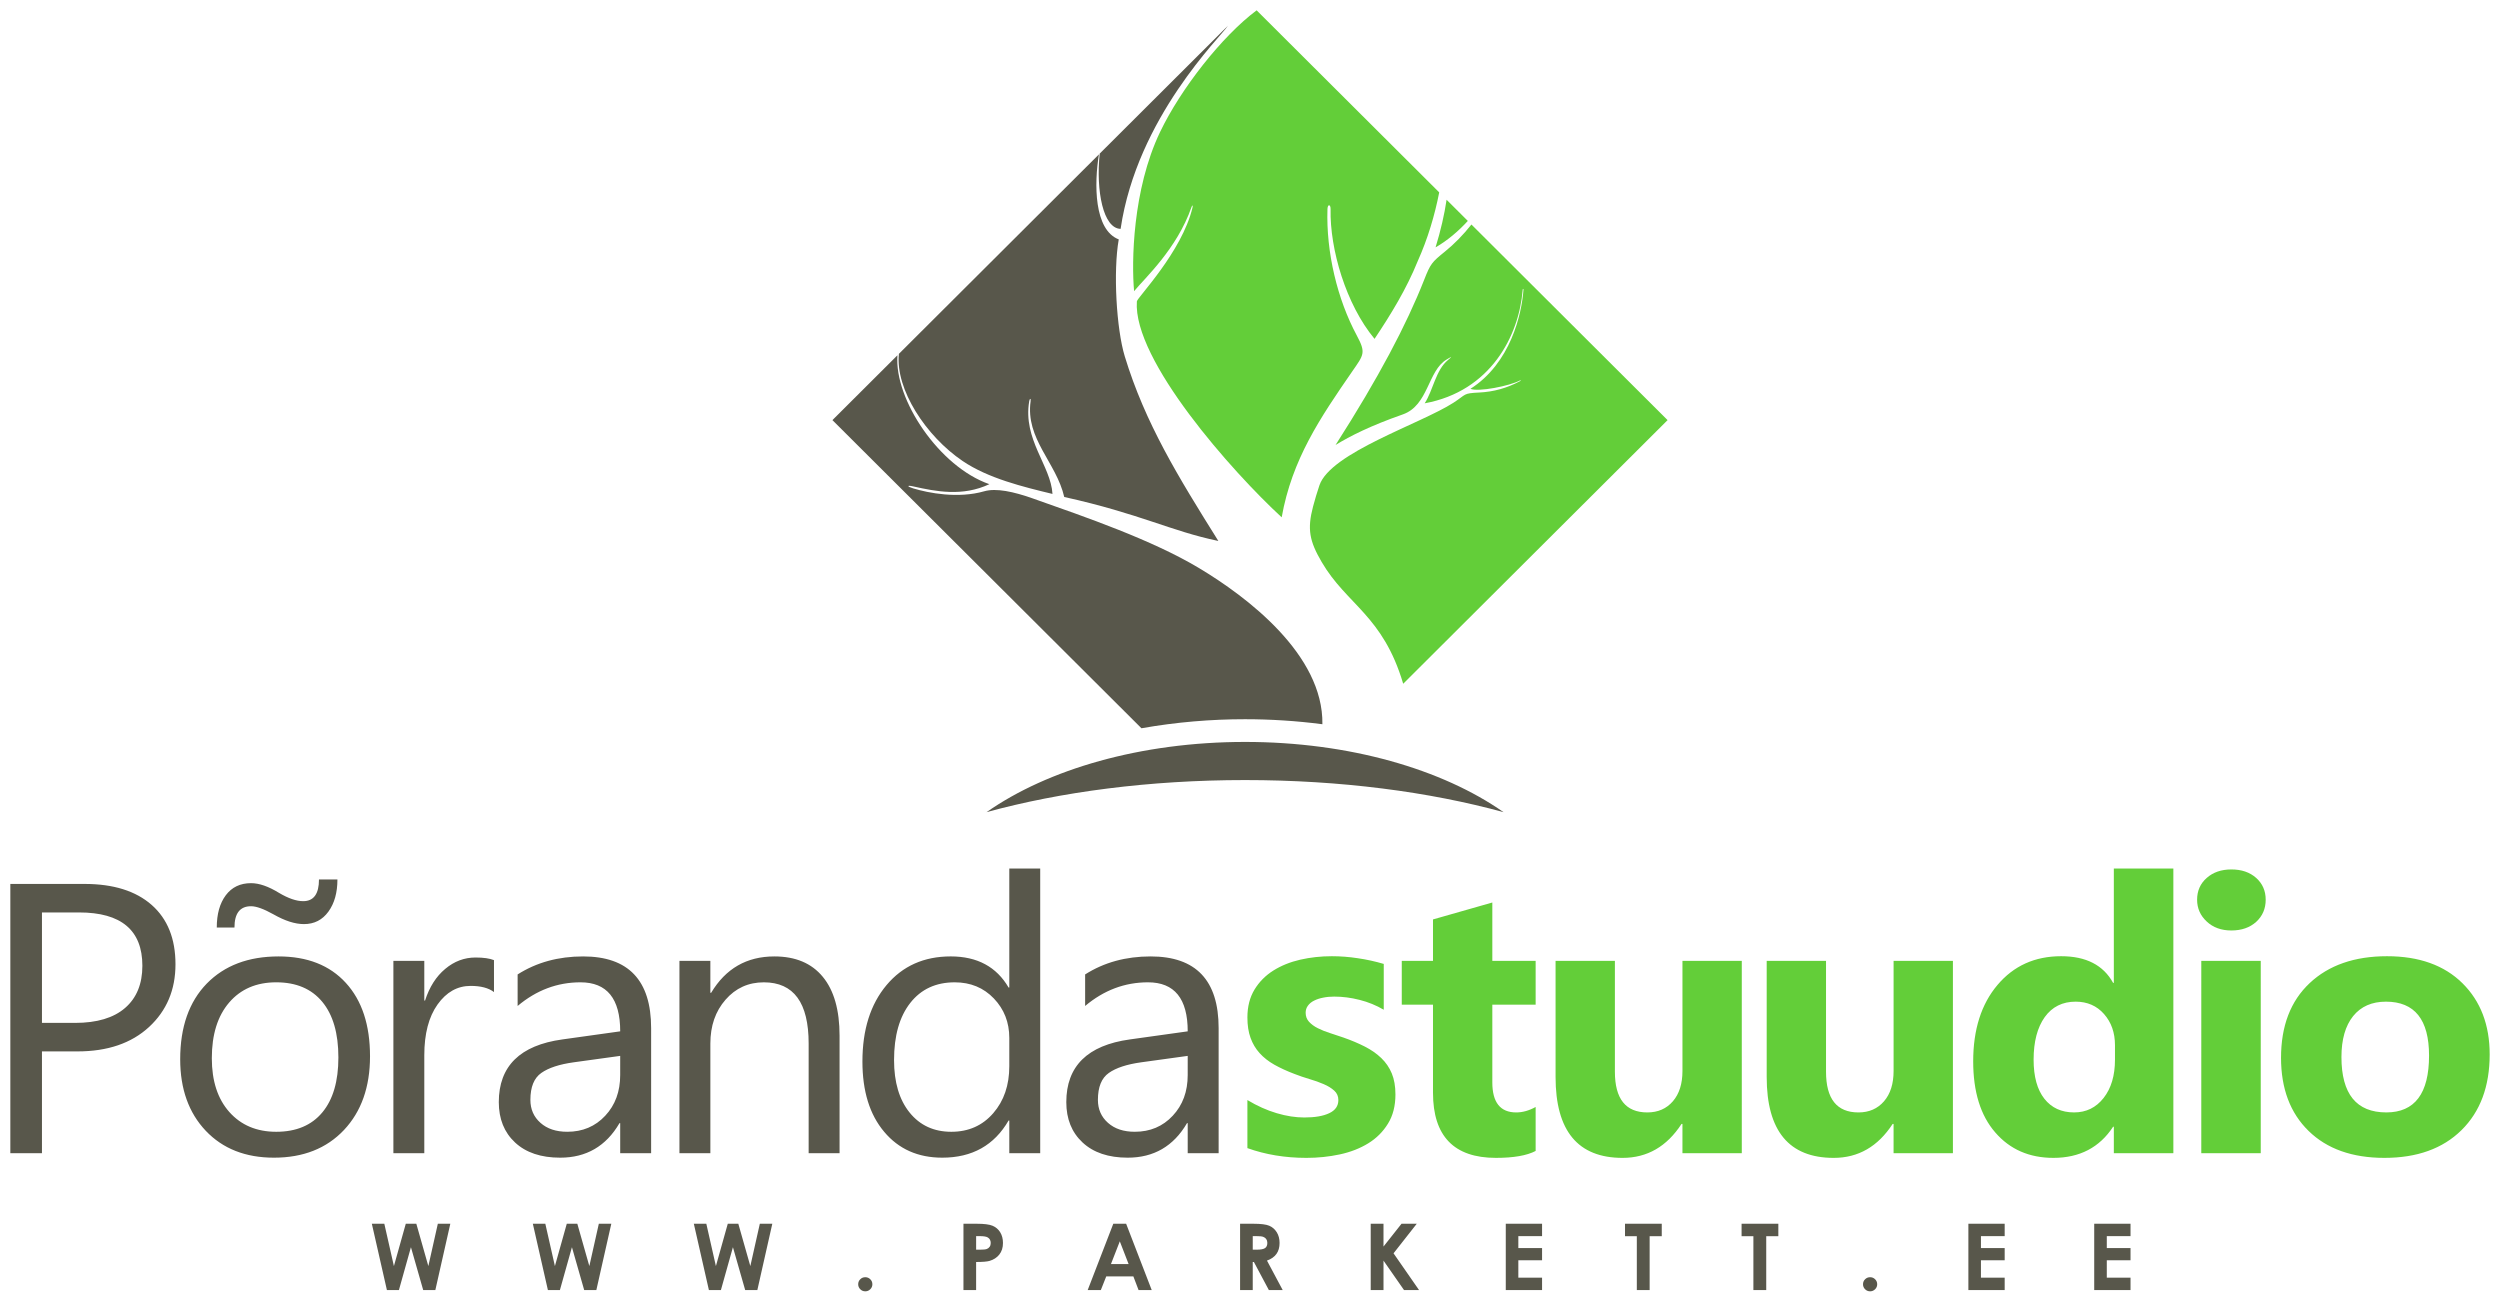<?xml version="1.0" encoding="utf-8"?>
<!-- Generator: Adobe Illustrator 16.0.0, SVG Export Plug-In . SVG Version: 6.00 Build 0)  -->
<!DOCTYPE svg PUBLIC "-//W3C//DTD SVG 1.1//EN" "http://www.w3.org/Graphics/SVG/1.1/DTD/svg11.dtd">
<svg version="1.1" id="Layer_1" xmlns="http://www.w3.org/2000/svg" xmlns:xlink="http://www.w3.org/1999/xlink" x="0px" y="0px"
	 width="242px" height="126px" viewBox="0 0 242 126" enable-background="new 0 0 242 126" xml:space="preserve">
<g>
	<path fill="#58574B" d="M202.72,118.459h3.515v1.197h-2.297v1.159h2.297v1.176h-2.297v1.688h2.297v1.2h-3.515V118.459z
		 M190.539,118.459h3.514v1.197h-2.297v1.159h2.297v1.176h-2.297v1.688h2.297v1.2h-3.514V118.459z M181.026,123.634
		c0.189,0,0.351,0.065,0.485,0.199c0.135,0.131,0.201,0.293,0.201,0.483c0,0.189-0.066,0.35-0.201,0.483
		c-0.135,0.134-0.296,0.202-0.485,0.202s-0.353-0.067-0.485-0.202c-0.135-0.133-0.201-0.294-0.201-0.483
		c0-0.19,0.066-0.352,0.201-0.483C180.674,123.699,180.837,123.634,181.026,123.634z M168.585,118.459h3.558v1.206h-1.172v5.213
		h-1.243v-5.213h-1.143V118.459z M157.3,118.459h3.558v1.206h-1.173v5.213h-1.241v-5.213H157.3V118.459z M145.759,118.459h3.513
		v1.197h-2.297v1.159h2.297v1.176h-2.297v1.688h2.297v1.2h-3.513V118.459z M132.684,118.459h1.238v2.208l1.745-2.208h1.475
		l-2.248,2.862l2.468,3.556h-1.454l-1.985-2.849v2.849h-1.238V118.459z M121.265,120.969h0.385c0.392,0,0.659-0.051,0.808-0.154
		c0.146-0.101,0.22-0.269,0.22-0.504c0-0.139-0.035-0.262-0.109-0.364c-0.072-0.104-0.17-0.178-0.293-0.222
		c-0.121-0.047-0.346-0.068-0.673-0.068h-0.337V120.969z M120.04,118.459h1.299c0.712,0,1.219,0.064,1.521,0.191
		c0.301,0.126,0.545,0.337,0.729,0.63c0.184,0.293,0.274,0.642,0.274,1.042c0,0.424-0.1,0.775-0.303,1.059
		c-0.203,0.284-0.51,0.499-0.917,0.644l1.523,2.854h-1.34l-1.448-2.717h-0.113v2.717h-1.225V118.459z M108.397,120.162l-0.858,2.202
		h1.711L108.397,120.162z M107.767,118.459h1.243l2.476,6.418h-1.273l-0.504-1.323h-2.623l-0.525,1.323h-1.272L107.767,118.459z
		 M94.488,120.969h0.389c0.306,0,0.52-0.022,0.64-0.065c0.119-0.044,0.213-0.116,0.281-0.216c0.069-0.099,0.104-0.222,0.104-0.365
		c0-0.246-0.097-0.426-0.288-0.54c-0.141-0.085-0.4-0.126-0.78-0.126h-0.345V120.969z M93.263,118.459h1.299
		c0.703,0,1.21,0.065,1.521,0.195c0.311,0.13,0.557,0.339,0.736,0.629c0.179,0.289,0.269,0.636,0.269,1.039
		c0,0.449-0.118,0.821-0.353,1.118s-0.554,0.502-0.955,0.618c-0.236,0.067-0.667,0.103-1.291,0.103v2.717h-1.226V118.459z
		 M83.759,123.634c0.189,0,0.352,0.065,0.485,0.199c0.135,0.131,0.202,0.293,0.202,0.483c0,0.189-0.067,0.35-0.202,0.483
		C84.11,124.933,83.948,125,83.759,125s-0.353-0.067-0.485-0.202c-0.135-0.133-0.201-0.294-0.201-0.483
		c0-0.19,0.066-0.352,0.201-0.483C83.406,123.699,83.569,123.634,83.759,123.634z M67.163,118.459h1.209l0.927,4.098l1.15-4.098
		h1.02l1.163,4.098l0.919-4.098h1.208l-1.448,6.418h-1.178l-1.186-4.148l-1.163,4.148h-1.163L67.163,118.459z M51.579,118.459h1.208
		l0.928,4.098l1.149-4.098h1.021l1.163,4.098l0.918-4.098h1.208l-1.448,6.418h-1.177l-1.186-4.148l-1.164,4.148h-1.163
		L51.579,118.459z M35.994,118.459h1.208l0.928,4.098l1.15-4.098h1.02l1.163,4.098l0.919-4.098h1.208l-1.449,6.418h-1.176
		l-1.187-4.148l-1.163,4.148h-1.163L35.994,118.459z"/>
	<path fill="#63CE39" d="M120.748,111.139v-4.654c0.951,0.572,1.897,0.994,2.837,1.272c0.94,0.28,1.83,0.416,2.67,0.416
		c1.021,0,1.829-0.136,2.414-0.416c0.592-0.278,0.884-0.7,0.884-1.272c0-0.366-0.131-0.67-0.398-0.911
		c-0.268-0.243-0.609-0.454-1.032-0.634c-0.418-0.18-0.878-0.347-1.375-0.489c-0.498-0.149-0.978-0.311-1.438-0.491
		c-0.74-0.279-1.395-0.583-1.96-0.9c-0.567-0.322-1.04-0.694-1.426-1.124c-0.379-0.42-0.672-0.912-0.871-1.469
		c-0.205-0.558-0.305-1.216-0.305-1.98c0-1.042,0.23-1.941,0.685-2.692s1.064-1.365,1.822-1.843c0.76-0.477,1.631-0.831,2.607-1.055
		c0.978-0.223,1.998-0.335,3.055-0.335c0.828,0,1.662,0.063,2.515,0.194c0.853,0.123,1.693,0.309,2.514,0.551v4.436
		c-0.728-0.428-1.506-0.744-2.34-0.955c-0.833-0.212-1.648-0.317-2.451-0.317c-0.379,0-0.734,0.031-1.063,0.099
		c-0.336,0.063-0.636,0.162-0.89,0.292c-0.256,0.124-0.454,0.292-0.599,0.491c-0.148,0.199-0.217,0.427-0.217,0.682
		c0,0.335,0.105,0.627,0.323,0.869c0.225,0.242,0.505,0.453,0.858,0.627c0.355,0.179,0.747,0.335,1.177,0.471
		c0.43,0.143,0.858,0.286,1.287,0.428c0.766,0.267,1.456,0.559,2.078,0.875c0.616,0.316,1.152,0.683,1.593,1.111
		c0.442,0.422,0.784,0.918,1.021,1.489c0.235,0.57,0.354,1.246,0.354,2.034c0,1.104-0.237,2.048-0.723,2.83
		c-0.479,0.782-1.112,1.414-1.91,1.905c-0.796,0.49-1.717,0.85-2.756,1.073c-1.039,0.223-2.115,0.335-3.235,0.335
		C124.4,112.082,122.503,111.765,120.748,111.139 M148.651,111.412c-0.853,0.447-2.134,0.67-3.845,0.67
		c-4.057,0-6.092-2.104-6.092-6.303v-8.526h-3.023v-4.238h3.023v-4.014l5.743-1.638v5.652h4.193v4.238h-4.193v7.521
		c0,1.942,0.771,2.91,2.314,2.91c0.61,0,1.238-0.174,1.879-0.528V111.412z M168.604,111.629h-5.743v-2.835h-0.087
		c-1.424,2.19-3.322,3.289-5.706,3.289c-4.33,0-6.489-2.612-6.489-7.83V93.015h5.743v10.728c0,2.625,1.045,3.94,3.137,3.94
		c1.032,0,1.854-0.359,2.476-1.079c0.622-0.721,0.927-1.7,0.927-2.935V93.015h5.743V111.629z M189.041,111.629h-5.743v-2.835h-0.087
		c-1.425,2.19-3.323,3.289-5.706,3.289c-4.33,0-6.489-2.612-6.489-7.83V93.015h5.743v10.728c0,2.625,1.045,3.94,3.136,3.94
		c1.033,0,1.854-0.359,2.477-1.079c0.622-0.721,0.927-1.7,0.927-2.935V93.015h5.743V111.629z M210.381,111.629h-5.762v-2.562h-0.069
		c-1.313,2.01-3.241,3.015-5.78,3.015c-2.333,0-4.212-0.819-5.631-2.463c-1.425-1.638-2.134-3.933-2.134-6.881
		c0-3.077,0.784-5.541,2.352-7.396c1.568-1.855,3.621-2.78,6.16-2.78c2.408,0,4.082,0.857,5.033,2.582h0.069V84.075h5.762V111.629z
		 M204.73,102.577v-1.402c0-1.21-0.354-2.215-1.058-3.015s-1.624-1.199-2.75-1.199c-1.275,0-2.276,0.498-2.992,1.496
		c-0.716,1.006-1.077,2.377-1.077,4.12c0,1.638,0.348,2.898,1.039,3.779c0.697,0.886,1.655,1.327,2.881,1.327
		c1.17,0,2.122-0.465,2.855-1.396C204.363,105.35,204.73,104.116,204.73,102.577z M215.996,90.07c-0.971,0-1.767-0.287-2.383-0.864
		c-0.622-0.578-0.933-1.279-0.933-2.115c0-0.863,0.311-1.564,0.933-2.109c0.616-0.546,1.412-0.82,2.383-0.82
		c0.989,0,1.786,0.274,2.401,0.82c0.61,0.545,0.922,1.247,0.922,2.109c0,0.875-0.312,1.588-0.922,2.147
		C217.782,89.789,216.985,90.07,215.996,90.07z M218.84,111.629h-5.755V93.015h5.755V111.629z M230.809,112.082
		c-3.111,0-5.556-0.869-7.336-2.606s-2.669-4.101-2.669-7.079c0-3.078,0.921-5.491,2.769-7.229c1.848-1.736,4.343-2.606,7.491-2.606
		c3.099,0,5.531,0.87,7.293,2.606c1.761,1.738,2.644,4.04,2.644,6.9c0,3.089-0.908,5.534-2.725,7.327
		C236.458,111.189,233.97,112.082,230.809,112.082z M230.958,96.961c-1.362,0-2.421,0.466-3.174,1.397
		c-0.752,0.936-1.132,2.258-1.132,3.964c0,3.574,1.449,5.36,4.343,5.36c2.757,0,4.137-1.836,4.137-5.503
		C235.132,98.699,233.739,96.961,230.958,96.961z"/>
	<path fill="#58574B" d="M4.062,101.776v9.853H1V85.565h7.181c2.794,0,4.959,0.676,6.503,2.034c1.537,1.359,2.302,3.269,2.302,5.745
		c0,2.47-0.853,4.492-2.558,6.069c-1.711,1.576-4.02,2.363-6.919,2.363H4.062z M4.062,88.325v10.691h3.211
		c2.109,0,3.728-0.485,4.835-1.446c1.114-0.961,1.674-2.327,1.674-4.083c0-3.443-2.048-5.163-6.13-5.163H4.062z M26.521,112.063
		c-2.756,0-4.959-0.868-6.607-2.606c-1.643-1.737-2.471-4.045-2.471-6.917c0-3.127,0.859-5.565,2.57-7.328
		c1.718-1.755,4.032-2.63,6.95-2.63c2.781,0,4.952,0.85,6.515,2.562c1.562,1.706,2.34,4.076,2.34,7.104
		c0,2.972-0.84,5.349-2.521,7.136C31.611,111.169,29.353,112.063,26.521,112.063z M26.739,95.088c-1.916,0-3.435,0.651-4.555,1.955
		c-1.119,1.303-1.68,3.096-1.68,5.392c0,2.203,0.566,3.939,1.699,5.212c1.133,1.271,2.645,1.91,4.535,1.91
		c1.936,0,3.422-0.626,4.462-1.874c1.039-1.247,1.556-3.021,1.556-5.323c0-2.328-0.517-4.12-1.556-5.379
		C30.161,95.721,28.675,95.088,26.739,95.088z M32.663,85.129c0,1.272-0.286,2.309-0.871,3.114c-0.585,0.807-1.375,1.21-2.371,1.21
		c-0.864,0-1.848-0.316-2.955-0.948c-0.934-0.522-1.655-0.782-2.165-0.782c-1.07,0-1.605,0.688-1.605,2.06h-1.712
		c0-1.297,0.287-2.339,0.872-3.121c0.585-0.781,1.4-1.172,2.445-1.172c0.79,0,1.692,0.316,2.712,0.943
		c0.902,0.534,1.681,0.8,2.334,0.8c1.021,0,1.531-0.701,1.531-2.104H32.663z M47.818,96.032c-0.523-0.398-1.276-0.597-2.259-0.597
		c-1.282,0-2.346,0.597-3.205,1.8c-0.852,1.198-1.282,2.835-1.282,4.909v9.485H38.08V93.015h2.992v3.835h0.075
		c0.423-1.309,1.07-2.327,1.948-3.059c0.877-0.738,1.854-1.104,2.937-1.104c0.777,0,1.369,0.087,1.786,0.254V96.032z
		 M63.028,111.629h-2.993v-2.91h-0.068c-1.3,2.234-3.216,3.344-5.742,3.344c-1.861,0-3.317-0.49-4.369-1.471
		c-1.051-0.979-1.573-2.282-1.573-3.909c0-3.474,2.054-5.503,6.159-6.067l5.594-0.782c0-3.165-1.281-4.746-3.845-4.746
		c-2.246,0-4.274,0.764-6.085,2.29v-3.053c1.835-1.167,3.944-1.743,6.34-1.743c4.387,0,6.583,2.313,6.583,6.942V111.629z
		 M60.035,102.21l-4.498,0.621c-1.388,0.193-2.433,0.534-3.137,1.03c-0.703,0.491-1.058,1.358-1.058,2.606
		c0,0.906,0.324,1.65,0.977,2.226c0.648,0.578,1.513,0.863,2.596,0.863c1.48,0,2.706-0.515,3.671-1.551
		c0.971-1.036,1.449-2.352,1.449-3.94V102.21z M81.27,111.629h-2.993v-10.616c0-3.951-1.443-5.924-4.337-5.924
		c-1.493,0-2.731,0.559-3.708,1.682c-0.983,1.123-1.469,2.537-1.469,4.243v10.616H65.77V93.015h2.993v3.09h0.075
		c1.405-2.351,3.446-3.523,6.122-3.523c2.041,0,3.604,0.657,4.686,1.973c1.083,1.309,1.624,3.213,1.624,5.696V111.629z
		 M100.692,111.629H97.7v-3.164h-0.068c-1.388,2.4-3.528,3.598-6.422,3.598c-2.346,0-4.218-0.832-5.618-2.5
		c-1.406-1.663-2.109-3.934-2.109-6.807c0-3.077,0.777-5.54,2.333-7.396c1.557-1.855,3.628-2.779,6.216-2.779
		c2.564,0,4.431,1.005,5.601,3.015H97.7V84.075h2.992V111.629z M97.7,103.216v-2.748c0-1.502-0.498-2.773-1.493-3.816
		c-0.996-1.042-2.259-1.563-3.79-1.563c-1.822,0-3.26,0.663-4.305,1.997c-1.046,1.334-1.568,3.178-1.568,5.529
		c0,2.145,0.504,3.84,1.506,5.08c1.002,1.242,2.352,1.862,4.038,1.862c1.668,0,3.018-0.601,4.057-1.799
		C97.184,106.561,97.7,105.041,97.7,103.216z M117.963,111.629h-2.993v-2.91h-0.067c-1.301,2.234-3.217,3.344-5.743,3.344
		c-1.86,0-3.316-0.49-4.368-1.471c-1.052-0.979-1.574-2.282-1.574-3.909c0-3.474,2.054-5.503,6.159-6.067l5.594-0.782
		c0-3.165-1.281-4.746-3.845-4.746c-2.246,0-4.274,0.764-6.085,2.29v-3.053c1.835-1.167,3.944-1.743,6.34-1.743
		c4.388,0,6.583,2.313,6.583,6.942V111.629z M114.97,102.21l-4.498,0.621c-1.388,0.193-2.433,0.534-3.136,1.03
		c-0.703,0.491-1.058,1.358-1.058,2.606c0,0.906,0.323,1.65,0.977,2.226c0.647,0.578,1.513,0.863,2.595,0.863
		c1.48,0,2.706-0.515,3.671-1.551c0.971-1.036,1.449-2.352,1.449-3.94V102.21z"/>
	<path fill-rule="evenodd" clip-rule="evenodd" fill="#63CE39" d="M121.642,1l17.673,17.623c-0.426,2.186-1.104,4.487-2.081,6.658
		c-1.086,2.68-2.58,5.131-4.179,7.521c-2.766-3.334-4.335-8.675-4.255-12.56c0.01-0.466-0.284-0.526-0.302,0.001
		c-0.137,4.196,0.961,8.732,2.835,12.224c0.909,1.693,0.686,1.863-0.444,3.496c-3.085,4.47-5.826,8.496-6.822,14.113
		c-4.766-4.386-14.414-15.232-14.019-20.902c0.024-0.356,4.364-4.779,5.387-9.087c0.049-0.206-0.013-0.286-0.096-0.047
		c-1.41,4.059-4.536,6.896-5.559,8.145c-0.253-2.75-0.169-9.802,2.514-15.406C114.297,8.594,118.296,3.493,121.642,1 M140.03,19.336
		l2.055,2.049c-0.934,1.019-2.005,1.922-3.123,2.56C139.473,22.285,139.816,20.762,140.03,19.336z M142.435,21.734l18.987,18.934
		l-25.593,25.52c-1.968-6.633-5.463-7.63-7.891-11.786c-1.184-2.027-1.411-3.171-0.836-5.364c0.182-0.692,0.39-1.378,0.619-2.059
		c1.071-3.165,9.803-5.951,12.975-7.995c1.282-0.828,0.896-0.911,2.485-0.987c1.391-0.066,2.685-0.42,3.955-1.101
		c0.134-0.072,0.075-0.11-0.003-0.068c-0.998,0.535-4.037,1.133-4.795,0.811c3.896-2.477,4.967-7.269,5.134-9.592
		c0.007-0.106-0.068-0.11-0.075-0.004c-0.356,4.49-3.126,9.834-9.489,10.999c0.824-1.273,1.068-3.218,2.255-4.191
		c0.598-0.493,0.186-0.237-0.133-0.048c-1.83,1.088-1.748,4.439-4.24,5.313c-3.135,1.099-5.096,2.091-6.508,2.958
		c4.181-6.531,6.886-11.689,8.571-15.975c0.617-1.572,0.742-1.714,2.024-2.752C140.786,23.61,141.654,22.721,142.435,21.734z"/>
	<path fill-rule="evenodd" clip-rule="evenodd" fill="#58574B" d="M110.493,70.496L80.579,40.667l6.295-6.277
		c-0.333,4.255,4.04,10.8,8.898,12.479c-2.589,1.217-5.157,0.711-7.372,0.215c-0.667-0.149-0.59,0.013-0.009,0.19
		c1.488,0.454,4.349,1.01,6.878,0.283c1.16-0.334,2.854,0.04,4.688,0.686c5.164,1.822,11.543,4.013,16.104,6.744
		c4.607,2.758,12.054,8.358,11.947,15.119c-2.535-0.331-5.06-0.485-7.489-0.485C117.279,69.62,113.872,69.895,110.493,70.496
		 M87.015,34.25l19.361-19.306c-0.465,2.837-0.491,7.302,1.919,8.23c-0.55,3.099-0.226,8.671,0.583,11.324
		c1.975,6.48,5.179,11.665,9.058,17.868c-4.658-0.975-7.523-2.615-14.918-4.259c-0.754-3.315-3.771-5.622-3.254-9.275
		c0.043-0.313-0.09-0.269-0.135,0c-0.63,3.72,2.09,6.229,2.252,8.98c-2.86-0.692-6.218-1.507-8.697-3.186
		C89.635,42.223,86.655,37.684,87.015,34.25z M106.452,14.869l12.415-12.38c-0.668,1.047-8.8,8.873-10.392,19.665
		C106.79,22.116,106.079,18.494,106.452,14.869z"/>
	<path fill-rule="evenodd" clip-rule="evenodd" fill="#58574B" d="M120.52,71.819c10.094,0,19.105,2.65,25.021,6.797
		c-7.156-1.962-15.763-3.106-25.021-3.106s-17.865,1.144-25.021,3.106C101.414,74.469,110.425,71.819,120.52,71.819"/>
</g>
</svg>
